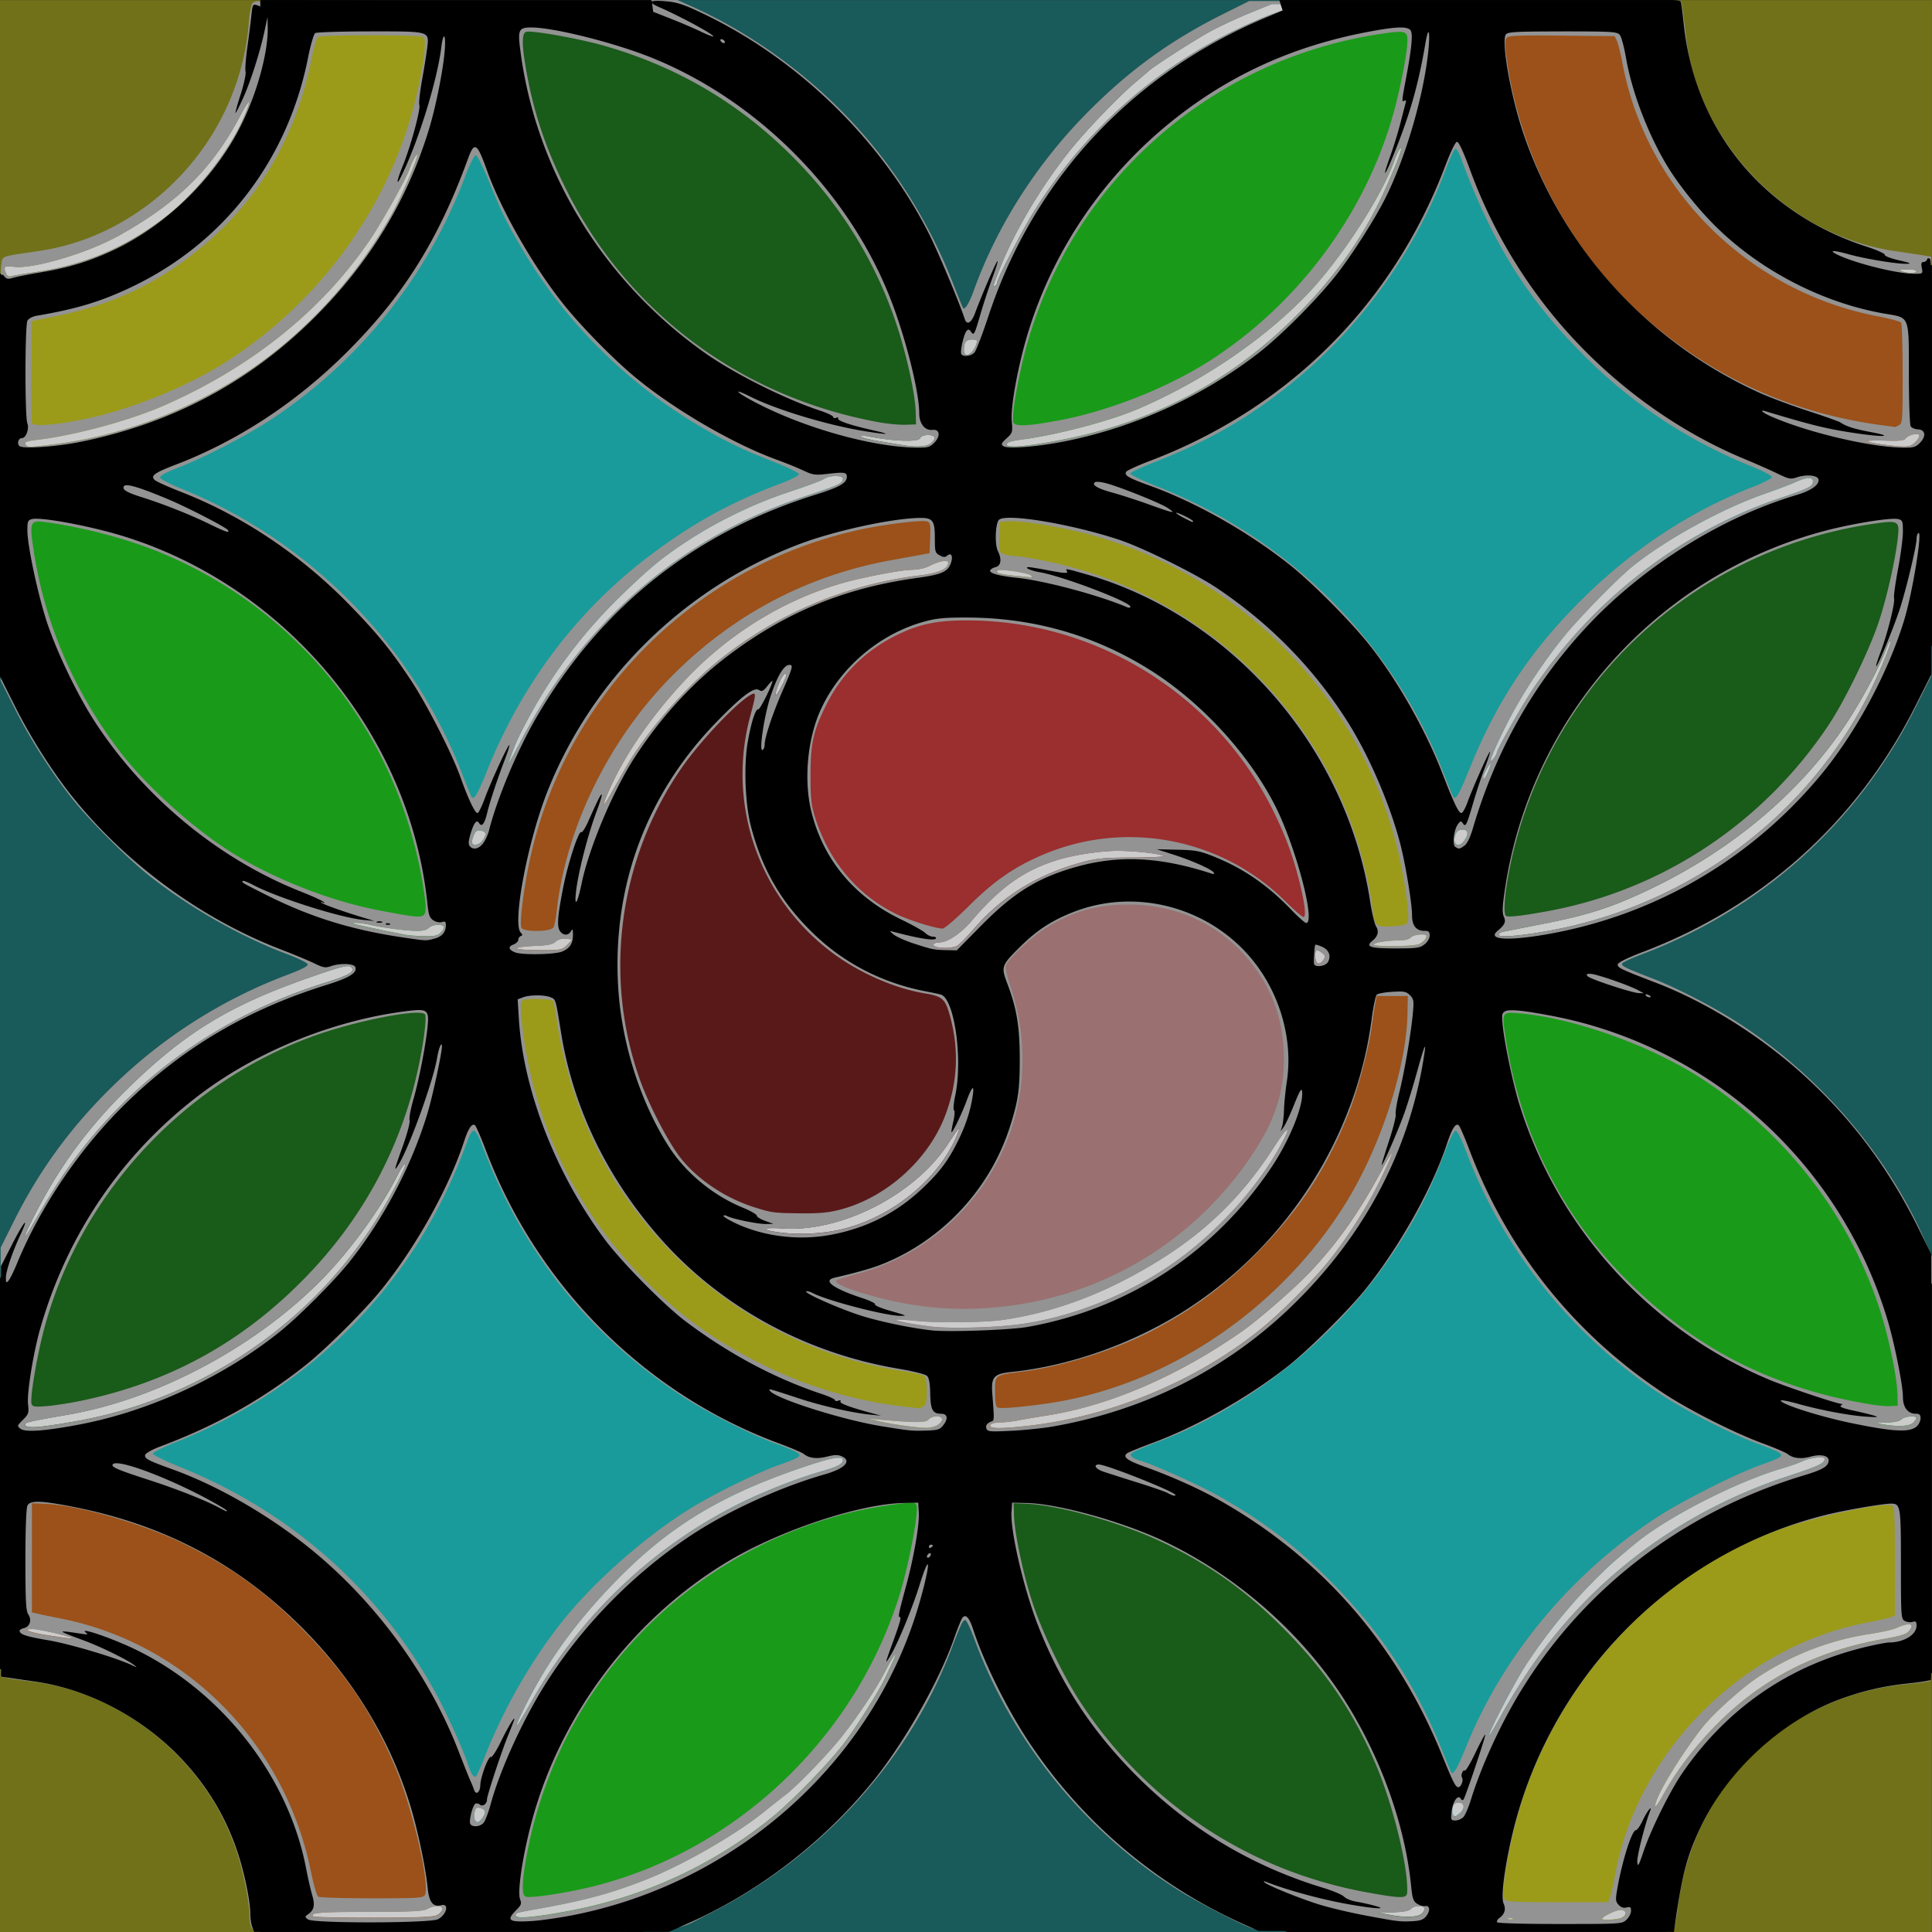<?xml version="1.0"?>
<svg xmlns="http://www.w3.org/2000/svg" height="300" width="300" version="1.0" viewBox="0 0 300 300">
  <rect x="0" y="0" width="300" height="300" fill="#333333" stroke="none"/>
  <path d="M101.02.015c2.707.964-3.403.494-1.504 2.177 2.636 2.333 13.102 7.042 16.115 9.688 14.393 12.638 27.064 30.784 34.517 47.037 4.21-10.772 11.767-25.29 21.736-35.578C184.54 10.278 201.228 5.055 198.697.015H101.02zm198.97 100.15a76.048 76.048 0 01-11.05 20.855c-.183.244-.363.49-.55.732-10.694 13.936-26.093 24.083-43.806 28.05 25.925 5.808 46.893 24.857 55.406 49.647v-99.284zM0 100.977v97.636c4.023-1 10.575-15.76 22.229-26.13 12.095-10.76 27.162-19.47 40.218-22.39-25.637-5.74-53.754-24.73-62.446-49.12zm149.85 143.51c-5.84 26.05-25.06 47.09-50.048 55.52h100.11c-24.826-8.368-43.967-29.197-49.941-55.01l-.119-.513h-.002z" fill-opacity=".51" fill="teal"/>
  <path d="M79.274 3.084c.87 16.037 7.22 30.605 17.221 41.872.183.206.364.41.55.613 11.795 12.978 31.285 24.503 49.965 25.515-1.89-35.01-32.71-66.109-67.736-68zm217.79 75.337c-18.391.995-35.275 10.023-47.041 22.654-.188.201-.373.4-.558.604-10.32 11.347-19.795 30.298-20.68 46.63 35.03-1.89 70.116-25.349 68.279-69.888zm-229.04 77c-18.393.993-34.861 9.192-46.626 21.824-.188.201-.373.4-.558.604-10.32 11.35-18.353 29.38-19.235 45.72 35.023-1.9 71.552-31.39 66.419-68.15zm87.458 76.167c1.893 35.008 28.75 65.376 63.776 67.272-.012-.214 4.543-1.77 4.53-1.984-2.2-34.706-33.492-63.398-68.304-65.278l-.002-.01z" fill-opacity=".51" fill="#008100"/>
  <path d="M220.43 3.082c-35.03 1.897-67.2 34.06-69.09 69.07 35.02-1.892 75.06-30.746 69.09-69.07zM3.07 79.25c1.898 35.01 32.568 66.84 67.591 68.73-1.892-35.01-32.562-66.838-67.591-68.73zm232.03 76.14a54.862 54.862 0 00-3.415.025h-.005c1.896 35.008 31.598 67.172 66.621 69.071-1.816-33.917-28.202-68.276-63.202-69.096zm-90.868 76.193c-18.392.995-36.618 9.194-48.386 21.825-.188.201-1.838-.478-.558.604-10.184 11.2-14.966 28.707-15.985 44.785-.014.214-.016.427-.028.641 35.023-1.896 65.696-30.796 67.591-65.807l-2.634-2.048z" fill-opacity=".51" fill="#0f0"/>
  <path fill-opacity=".51" fill="#ff0" d="M47.634 3.997C45.838 27.662 26.873 46.611 3.198 48.41l-.586 23.692C37.27 70.166 69.154 39.125 71.483 4.586l-23.849-.588zm106.12 71.037l-.83 15.627c33.157 1.935 56.931 24.262 59.166 57.323l13.586.62c-1.33-38.42-33.41-72.555-71.93-73.563l-.002-.003zm-66.159 74.188l-12.54 4.557v.002c1.055 38.43 34.779 69.392 73.148 70.76l1.524-5.472 2.049-7.921c-21.087-1.502-42.377-12.913-53.394-29.593-.005-.006-.005-.013-.01-.019a35.132 35.132 0 01-2.103-3.218l.078-.05a65.572 65.572 0 01-8.752-29.046zm209.8 81.906c-9.783.515-20.486 3.949-28.765 8.123a69.023 69.023 0 00-18.594 14.163c-.188.201-.373.4-.558.604-10.43 11.468-17.6 28.276-18.37 44.815l25.14.527c1.798-23.664 17.885-40.966 41.56-42.762l-.414-25.47z"/>
  <path fill-opacity=".51" fill="#ff6e00" d="M231.96 3.997a68.669 68.669 0 002.39 14.693 68.674 68.674 0 0015.105 26.879c11.88 13.066 30.929 25.27 49.769 26.185l-2.19-23.346c-23.69-1.793-42.65-20.74-44.45-44.405l-20.62-.005zm-86.01 71.037c-20.297.533-38.526 9.344-51.419 23.185-.199.213-.394.423-.59.639-11.374 12.507-18.444 28.986-18.898 47.122l7.335 3.808c.008-.142 8.114-2.02 8.123-2.163 2.116-33.19 24.21-55.647 57.45-57.589l-2-15.005.001-.002zm67.008 75.703c-2.674 13.766-8.306 25.267-11.661 33.124-6.108 10.532-11.731 15.507-22.446 21.333-7.834 4.26-16.66 5.178-26.325 7.69l-1.263 4.889 1.792 6.804c39.242-.662 70.906-32.285 71.615-71.497l-11.712-2.343zM2.018 231.025l-.293 25.636C25.401 258.46 42.9 275.062 44.7 298.725H71.23c-1.95-34.9-34.284-65.75-69.208-67.7z"/>
  <g fill-opacity=".51">
    <path d="M226.06 15.963v.005l.002-.005h-.002zm0 .005a75.913 75.913 0 01-13.311 28.87c-.183.244-.373.49-.558.732-10.695 13.939-26.091 24.091-43.804 28.06 17.406 3.898 32.579 13.763 43.246 27.327.188.24.372.481.558.723 6.607 8.61 12.267 25.892 14.719 36.83 6.273-27.978 35.424-56.166 63.135-63.16-26.595-6.826-55.908-28.917-62.977-55.404a75.507 75.507 0 01-1.007-3.978zm-152.18 1.01c-6.266 27.973-31.677 51.98-59.379 58.988 15.791 5.791 18.1 6.618 32.354 14.204.189.24 12.732 11.266 12.918 11.508 6.607 8.61 11.418 23.064 13.87 34 5.145-15.408 14.797-33.04 22.839-40.27 14.027-15.253 31.257-17.076 37.19-21.197-.42-2.718-6.952-1.735-9.192-2.463a75.078 75.078 0 01-.878-.293c-24.61-8.341-43.62-28.931-49.716-54.476h-.003zm-.236 151.32c-6.372 28.437-28.686 50.923-57.045 57.532 28.337 6.508 51.268 34.705 57.777 63.03 2.966-12.724 10.31-26.175 20.079-36.744 11.993-12.975 28.813-20.587 43.319-25.563-.17-.039-.334-.07-.503-.11-28.417-6.577-57.247-29.67-63.627-58.145zm152.41.012c-6.421 28.643-29.022 51.236-57.679 57.655 28.141 6.303 50.731 36.998 57.601 64.908 5.51-21.83 27.645-48.318 47.437-58.085a75.656 75.656 0 0117.779-6.408c-.17-.038 5.88-.07-.503-.11-28.414-6.568-58.251-29.487-64.634-57.959z" fill="#0ff"/>
    <path d="M149.63 94.827c-.925 0-1.853.017-2.767.059h-.02c-13.73 1.364-24.415 12.707-24.765 26.689-.006.235 0 .48 0 .716 0 14.571 11.239 26.436 25.55 27.454a35.25 35.25 0 011.139-1.59c.18-.236.364-.465.55-.696 10.748-13.396 30.051-17.358 45.37-8.517 6.254 3.61 10.99 13.544 13.982 19.582-1.171-41.409-26.405-63.697-59.04-63.697z" fill="#ff2a2a"/>
    <path d="M122.3 97.938c-17.811 10.286-29.85 29.424-30.128 51.419-.003.26-.01.511-.01.771 0 11.92 3.46 23.023 9.424 32.368a28.04 28.04 0 0036.687 8.253c13.078-7.336 18.017-23.454 11.548-36.757-18.717-1.343-30.937-17.319-30.937-36.359 0-7.377 3.987-9.865 7.807-15.596z" fill="maroon"/>
    <path d="M177.21 139.88a26.603 26.603 0 00-22.609 10.72c7.13 16.484.22 35.975-16.023 44.169a34.087 34.087 0 01-13.832 3.639c-.275.012-.552.015-.827.02a34.248 34.248 0 01-4.41-.194c8.181 5.223 17.812 8.432 28.217 8.89.246.01.484.024.73.032a56.922 56.922 0 0028.625-6.656 57.287 57.287 0 0022.531-21.688l.01-.018c6.342-12.138 2.462-27.244-9.312-34.747a26.62 26.62 0 00-13.1-4.168z" fill="#faa"/>
  </g>
  <path fill="#f0f" d="M149.85 149.8v.412l.055-.027.311-.174-.366-.211z"/>
  <path d="M0 .015v44.117C22.398 43.871 43.937 24.378 41.007.317c-.012-.101.01-.202.018-.302H0zm259.78 0c.009.1.02.2.02.302 0 22.374 17.896 42.842 40.19 43.22V.015h-40.21zM0 259.185v40.821h40.42c-.035-22.42-18.044-40.56-40.42-40.82zm299.96.63l-.001.002a3.848 3.848 0 01-.385.018c-22.383 0-40.512 17.891-40.893 40.17h41.298v-40.19h-.018z" fill-opacity=".51" fill="#adad00"/>
  <path d="M198.85.623l-1.38.002-3.366 1.373c-1.851.755-4.526 1.993-5.943 2.752-2.379 1.274-8.95 5.482-9.793 6.27-.2.187-1.114.969-2.03 1.738-2.613 2.195-7.632 7.413-10.166 10.568-4.534 5.646-8.81 12.876-11.04 18.666-1.035 2.684-1.024 2.643-.612 2.389.167-.103.303-.325.303-.493 0-.561 3.82-7.958 5.57-10.783 7.415-11.977 17.944-21.654 30.311-27.859 2.148-1.078 5.013-2.37 6.365-2.869l2.104-.777-.323-.977zM38.68 15.828c-.087-.093-.576.645-1.43 2.252-4.333 8.16-9.705 13.443-18.836 18.525-4.78 2.66-13.17 5.165-16.176 4.826-1.57-.177-1.728-.07-1.351.926.182.481.434.652.799.541.292-.09 2.006-.378 3.808-.643 7.657-1.121 13.935-3.779 20.127-8.519 4.68-3.582 9.862-10.089 12.082-15.174.75-1.718 1.064-2.641.977-2.734zm178.79 7.195c-.168.064-.555.829-.969 1.97-2.093 5.767-8.497 15.533-13.709 20.903-6.793 7-16.205 13.357-26.027 17.578-4.347 1.868-12.45 4.015-17.93 4.75-1.856.25-2.5.452-2.5.785 0 .591 3.182.324 8.555-.72l-.002-.002c14.223-2.764 26.245-9.117 36.316-19.193 5.631-5.635 9.69-11.172 12.871-17.561 1.364-2.74 3.482-7.805 3.482-8.327 0-.146-.032-.204-.088-.183zm-152.71.993c-.167-.004-.817 1.222-1.182 2.287-.483 1.415-4.245 8.146-6.02 10.773C50.125 48.09 39.248 56.88 25.587 62.91c-5.384 2.377-14.061 4.725-19.951 5.4-1.644.19-2.01.395-1.541.864.27.27.727.255 3.744-.11 10.265-1.24 20.207-4.783 29.076-10.362 9.78-6.154 18.458-15.445 24.102-25.81 1.327-2.436 3.804-8.195 3.783-8.796-.002-.055-.015-.08-.039-.08zm231.37 17.812c-1.083.016-1.288.086-.832.282.847.364 2.272.364 2.272 0 0-.167-.648-.293-1.44-.282zM150.94 52.713c-.947 0-1.266.426-1.266 1.692 0 .86.617.957 1.282.2.256-.29.56-.835.673-1.21.183-.6.101-.682-.689-.682zm146.71 14.682c-.538-.035-1.447.277-1.754.692-.242.327-.968.404-3.107.328-1.535-.054-2.792-.01-2.791.1 0 .213 3.654.753 5.545.82.858.03 1.344-.152 1.912-.719.418-.418.675-.895.572-1.06-.06-.098-.198-.149-.377-.16zm-153.55.15c-.528.005-1.086.162-1.203.468-.262.68-4.235.524-8.53-.336-.628-.126-.814-.085-.605.134.255.267 2.037.624 6.819 1.366 1.766.273 3.241.17 3.873-.272.37-.26.673-.67.673-.91 0-.305-.498-.453-1.027-.45zm-14.375 6.374c-.628.006-1.36.157-1.773.447-.351.246-2.785 1.15-5.409 2.014-5.336 1.755-11.087 4.528-15.77 7.6-3.903 2.558-5.852 4.16-10.247 8.42-5.874 5.693-10.583 11.91-14.455 19.085-1.638 3.037-2.224 4.356-3.162 7.12-.113.333.81-1.337 2.051-3.71 1.241-2.372 3.291-5.846 4.555-7.722 9.79-14.536 23.124-24.706 39.455-30.094 5.308-1.75 5.91-2.03 5.91-2.742 0-.286-.526-.425-1.154-.418zm151.07.326c-.468.018-1.15.224-2.008.617-.75.344-2.932 1.173-4.85 1.84-6.497 2.261-15.09 6.976-20.33 11.154-2.387 1.904-8.601 8.266-10.946 11.209-3.587 4.499-6.732 9.394-9.037 14.057-2.01 4.067-2.697 5.973-1.653 4.594.245-.324.446-.694.446-.823h-.002c0-.47 3.78-7.148 5.546-9.798 9.343-14.022 23.096-24.626 38.705-29.842 4.16-1.39 4.85-1.745 4.85-2.496 0-.36-.253-.53-.72-.512zM146.725 87.1c-.542.01-1.45.291-2.441.797-.638.325-1.759.568-2.637.572-1.628.008-7.51 1.128-10.77 2.05-9.005 2.551-17.548 7.773-24.262 14.835-4.959 5.215-9.16 11.167-11.625 16.467-1.529 3.286-1.615 4.092-.158 1.48.696-1.249 1.795-3.183 2.443-4.298 3.141-5.41 9.254-12.404 14.506-16.594 8.987-7.171 19.646-11.657 31-13.053 2.996-.369 4.461-1.016 4.461-1.97 0-.2-.192-.292-.518-.286zm8.484 1.402c-.15.008-.25.029-.287.065-.452.451.399.632 5.04 1.066.315.03.347-.053.11-.289-.34-.34-3.808-.9-4.863-.842zm138.35 10.988c-.075-.076-.382.514-.681 1.309-.825 2.194-2.754 5.952-4.787 9.322-7.635 12.658-20.293 23.181-35.672 29.654-3.87 1.628-7.168 2.57-13.033 3.723-2.917.573-5.612 1.107-5.987 1.183-.375.077-.681.293-.681.48 0 .485 4.068.104 8.773-.82v.003c21.146-4.152 39.273-17.795 48.764-36.703 1.631-3.25 3.528-7.927 3.305-8.15zM121.99 104.6c-.182-.061-.61.503-.97 1.363-.87 2.079-.786 2.674.136.98.5-.916.914-1.844.922-2.062.006-.17-.027-.261-.088-.281zm109.46 13.955c-.01-.004-.023 0-.04.013-.085.063-.259.324-.518.797-.604 1.102-.724 1.516-.44 1.516.092 0 .364-.473.606-1.051.337-.806.461-1.248.392-1.275zm-4.37 10.277c-.557 0-.865.22-1.075.771-.573 1.506.477 2.192 1.381.902.72-1.028.603-1.673-.307-1.673zm-152.76.129c-.318.02-.51.204-.698.615-.182.398-.33.922-.33 1.164 0 .679 1.12.52 1.648-.235.66-.941.59-1.353-.257-1.515a1.436 1.436 0 00-.364-.03zm98.835 3.16c-2.54.055-6.326.634-8.638 1.318-5.37 1.589-9.158 4.245-13.711 9.617-1.57 1.851-3.692 3.272-4.89 3.272-.418 0-.837.125-.933.28-.379.612 2.66.812 3.657.24.352-.203 1.51-1.383 2.576-2.622 4.387-5.105 10.018-8.546 17.016-10.396 2.08-.55 3.347-.661 7.56-.67 2.784-.006 4.96-.113 4.834-.238-.375-.375-4.878-.858-7.47-.8zM54.964 143.3c-.133.016-.188.05-.13.105.115.112 6.68 1.503 8.462 1.793.417.068 1.609.142 2.65.164 1.537.034 2.012-.073 2.512-.574.34-.34.537-.75.438-.91-.289-.467-1.715-.337-2.32.21-.388.351-1.027.486-2.112.448-1.8-.064-5.154-.514-7.007-.941-.977-.226-2.093-.344-2.493-.295zm165.47 1.812c-.558.053-1.165.215-1.355.444-.227.273-.89.455-1.662.455-1.897 0-4.096.347-4.096.646 0 .395 6.298.319 7.066-.086.675-.355 1.103-.834 1.112-1.242.004-.211-.506-.27-1.065-.217zm-133.02.65c-.456.035-.845.19-1.144.461-.47.425-1.229.577-3.307.658-1.483.059-2.695.23-2.695.38s1.573.27 3.498.27c3.417 0 3.52-.018 4.32-.831l.819-.834-1.012-.096a2.867 2.867 0 00-.479-.008zm117.18 1.809c-.274-.044-.361.216-.361.82 0 1.368.67 1.64 1.342.545.255-.416.198-.624-.264-.967-.32-.237-.552-.372-.717-.398zm-150.54 2.445c-.75-.014-2.382.495-6.365 1.895-11.895 4.18-18.749 8.333-27.184 16.465-6.41 6.178-11.024 12.337-14.94 19.939-1.835 3.559-2.256 4.968-.624 2.084.566-1 1.807-3.095 2.756-4.657 9.643-15.873 24.676-27.497 42.916-33.188 3.6-1.122 4.597-1.718 3.951-2.363-.108-.108-.26-.17-.51-.176zm94.854 25.207c-.15.083-.68.841-1.742 2.453-5.191 7.885-16.533 13.671-25.629 13.074-3.45-.226-3.473.277-.03.672 2.49.285 5.61.162 8.167-.322 8.335-1.579 16.363-8.016 19.127-15.336.15-.398.197-.591.107-.541zm50.95.229c-.205.049-.927.966-2.06 2.724-5.894 9.158-13.017 15.421-23.724 20.861-6.03 3.064-12.427 5.106-18.64 5.95-2.671.362-9.858.44-12.854.138-1.82-.183-3.365-.278-3.434-.209-.184.184 2.788.76 5.545 1.076 3.135.36 10.388.133 14.229-.443h.002c7.572-1.136 15.569-4.274 22.275-8.74 7.018-4.674 13.743-11.883 17.604-18.873.947-1.714 1.26-2.534 1.057-2.485zm16.28 3.61c-.063-.061-.577.772-1.566 2.62-3.489 6.514-6.77 11.183-11.082 15.764-2.387 2.536-7.999 7.433-10.623 9.272-9.863 6.908-20.5 11.51-30.156 13.049-1.75.278-3.84.637-4.645.794-.804.158-1.92.288-2.476.288-1.245 0-2.023.275-1.799.636.221.358 1.923.342 5.522-.049 13.072-1.419 26.332-6.9 36.482-15.084 2.898-2.336 7.903-7.318 10.318-10.273 2.884-3.528 6.133-8.589 8.087-12.598 1.356-2.78 2.02-4.338 1.938-4.418zm-153.27 1.687c-.162.032-.652.783-1.181 1.83-2.36 4.663-6.546 10.558-10.6 14.924-10.158 10.939-26.02 19.635-40.371 22.135-5.76 1.003-6.82 1.236-6.82 1.51 0 .714 1.842.606 7.914-.465 18.85-3.327 35.809-14.558 46.182-30.584 2.17-3.355 5.082-8.864 4.925-9.319-.009-.026-.025-.036-.048-.031zm82.635 39.176c-.47-.006-1.028.162-1.316.51-.417.5-2.112.496-7.846-.03l-1.666-.154 1.97.46c1.944.455 5.348.935 7.122 1.003.5.019 1.249-.138 1.664-.348.415-.21.8-.617.856-.904.067-.35-.314-.531-.784-.537zm151.1.025c-.519.044-1.098.204-1.338.443-.294.294-1.114.47-2.326.498-1.737.04-1.785.059-.66.26 2.292.41 4.163.331 4.75-.2.305-.275.553-.616.553-.757 0-.219-.46-.289-.979-.244zm-14.016 6.348c-.745.007-1.89.228-2.673.584-.7.317-2.09.81-3.09 1.097-6.966 2.001-17.784 7.509-22.732 11.572-3.461 2.843-4.573 3.854-7.233 6.57-3.544 3.62-7.463 8.556-10.125 12.75-1.794 2.829-5.526 10.015-5.521 10.632 0 .151.832-1.226 1.846-3.06s2.842-4.83 4.064-6.663v-.002c9.636-14.45 23.727-25.07 40.598-30.596 4.677-1.532 5.601-1.97 5.615-2.652.003-.166-.3-.237-.748-.233zm-152.21.056a2.665 2.665 0 00-.41.01c-1.056.095-3.078.685-6.353 1.828-12.115 4.23-19.836 8.989-27.852 17.168-6.175 6.302-10.638 12.426-14.092 19.336-1.285 2.57-1.646 3.46-1.24 3.055.086-.086 1.104-1.812 2.263-3.834 7.766-13.55 19.35-24.356 33.191-30.967 3.613-1.725 8.307-3.522 11.854-4.537 2.352-.673 3.149-1.102 3.149-1.697 0-.216-.162-.338-.51-.362zm165.84 25.875c-.416.044-1.034.24-1.816.596-.5.228-2.342.632-4.092.9-6.096.933-11.802 3.12-17.125 6.563-2.526 1.633-7.217 5.853-8.863 7.972-3.194 4.114-6.641 9.696-7.203 11.664-.296 1.036.189.51 1.164-1.27 3.009-5.487 8.084-11.34 13.229-15.251 6.027-4.583 12.86-7.48 21.043-8.92 2.616-.46 3.48-.734 3.89-1.238.602-.738.468-1.089-.226-1.016zm-291.15.71c-1.844 0-.482.554 2.46.998 3.435.52 3.775.555 3.61.39-.277-.276-5.138-1.388-6.07-1.388zm133.96 3.955a.869.869 0 00-.127.135c-.27.333-.9 1.41-1.402 2.393-1.355 2.656-3.974 6.616-6.633 10.029-2.203 2.828-7.312 8.109-9.113 9.42-.437.317-1.775 1.373-2.975 2.347-4.543 3.69-12.957 8.506-18.81 10.768-5.613 2.169-9.406 3.166-17.429 4.586-2.43.43-2.66.523-2.39.959.263.425 3.48.1 8.453-.854 11.603-2.224 22.13-7.094 31.217-14.443 3.138-2.537 8.917-8.48 11.27-11.588 1.832-2.418 5.23-7.791 6.214-9.83 1.465-3.033 1.926-4.072 1.724-3.922zm87.477 23.008c-.544 0-.805.204-.94.74-.178.715.013 1.381.397 1.381.102 0 .436-.226.74-.502.826-.746.72-1.619-.197-1.619zm-152.3.783c-.256.015-.39.196-.494.608-.21.833.022 1.64.47 1.64.169 0 .528-.334.796-.744.55-.838.423-1.23-.47-1.465a.996.996 0 00-.302-.039zm-6.234 15.277c-.47-.013-1.094.135-1.648.452-.606.346-2.446.434-9.15.443-7.617.009-9.11.138-8.52.727.106.106 4.295.191 9.31.189 6.725-.004 9.316-.105 9.873-.387.415-.21.8-.617.856-.904.063-.331-.252-.506-.721-.52zm152.35.002c-.469.006-.998.153-1.234.438-.25.3-1.112.47-2.69.53l-2.32.087 1.969.356c2.247.404 4.065.322 4.71-.213.244-.202.442-.556.442-.785 0-.283-.408-.418-.877-.413zm31.299.602c-.7 0-2.84 1.045-2.84 1.387 0 .265 2.492.114 3.05-.186.869-.464.74-1.201-.21-1.201zm-17.084 1.25c-.137 0-.275.02-.379.062-.208.084-.038.155.379.155s.587-.07.379-.155a1.056 1.056 0 00-.38-.062z" fill="#ccc"/>
  <path d="M39.06 299.34c-.173-.322-.314-1.106-.315-1.742-.004-2.196-.938-6.924-1.998-10.093-2.015-6.025-5.294-11.198-9.951-15.702-6.082-5.881-13.967-9.745-21.794-10.68-1.527-.182-3.254-.427-3.837-.543l-1.06-.212v-66.626l2.064-4.14c3.957-7.937 8.954-14.749 15.453-21.065a78.334 78.334 0 0127.123-17.213c2.099-.786 3.09-1.305 3.03-1.588-.048-.231-1.519-.956-3.27-1.61-7.151-2.672-15.367-7.364-21.518-12.291-3.304-2.647-8.98-8.32-11.627-11.622-3.242-4.045-6.63-9.336-9.04-14.12l-2.216-4.396-.08-31.507C-.02 56.86.05 42.044.18 41.26c.268-1.612-.424-1.345 5.996-2.31 5.234-.787 10.17-2.697 14.76-5.712 10.224-6.71 16.778-17.747 17.706-29.813.11-1.433.369-2.734.588-2.952.555-.555 1.886-.23 1.999.489.09.58.578.59 29.776.567 16.326-.013 29.744-.085 29.824-.16.65-.65-3.667-.759-30.147-.759C51.667.61 42.107.51 42.23.307 42.354.11 53.208.004 73.808.004h31.388l2.463 1.108c7.634 3.433 15.273 8.647 21.67 14.794 8.186 7.864 14.466 17.338 18.71 28.225.769 1.974 1.455 3.649 1.524 3.723.277.296.967-.847 1.635-2.709 3.666-10.209 9.943-19.981 18.008-28.035 6.388-6.38 12.686-10.916 20.733-14.933l4.05-2.021h67.061l.207 1.212c.113.666.348 2.512.523 4.1 1.82 16.603 15.734 31.028 32.309 33.497 1.667.248 3.644.547 4.394.665l1.364.214v65.192l-2.36 4.73c-8.92 17.88-23.861 31.383-42.483 38.393-1.661.625-3.07 1.286-3.13 1.468-.124.37.612.729 4.785 2.33 3.766 1.446 9.62 4.49 13.454 6.995 12.408 8.11 22.786 20.163 28.55 33.157l1.337 3.014v32.848c0 22.302-.101 32.908-.314 33.04-.172.106-1.707.323-3.41.481-18.904 1.76-33.483 15.89-35.72 34.624-.202 1.683-.496 3.23-.654 3.439-.454.599-63.608.548-65.309-.053-1.957-.69-8.292-3.948-11.335-5.83-14.494-8.961-26.04-23.098-31.943-39.112-.63-1.712-1.283-3.067-1.449-3.012-.428.143-.614.536-2.171 4.609-6.66 17.41-20.408 32.386-37.716 41.084-5.91 2.97-1.991 2.694-38.376 2.694-31.553 0-32.237-.012-32.543-.586zm195.85-1.432a1.17 1.17 0 00-.758 0c-.208.084-.038.152.38.152.416 0 .586-.068.378-.152zm16.917-.113c.868-.465.738-1.202-.211-1.202-.7 0-2.84 1.046-2.84 1.388 0 .265 2.492.113 3.051-.186zm-183.99-.38c.415-.21.8-.617.856-.905.127-.662-1.26-.702-2.369-.068-.605.346-2.445.435-9.15.444-7.616.009-9.11.137-8.521.725.106.107 4.297.192 9.311.19 6.725-.004 9.316-.105 9.873-.387zm20.764-.71c11.603-2.224 22.13-7.095 31.217-14.443 3.138-2.538 8.918-8.479 11.272-11.586 1.832-2.418 5.228-7.793 6.213-9.832 1.674-3.466 2.037-4.327 1.598-3.786-.27.333-.902 1.41-1.404 2.392-1.355 2.656-3.974 6.617-6.633 10.03-2.203 2.829-7.311 8.109-9.112 9.42-.437.317-1.776 1.374-2.975 2.348-4.544 3.69-12.956 8.505-18.81 10.766-5.613 2.169-9.405 3.167-17.427 4.587-2.431.43-2.66.522-2.39.958.263.425 3.479.1 8.451-.853zm132.15.485c.244-.202.443-.556.443-.785 0-.565-1.638-.546-2.112.025-.25.3-1.111.47-2.689.53l-2.322.088 1.97.355c2.248.404 4.065.322 4.71-.213zm29.231-2.49c.157-.375.506-1.909.775-3.408 3.472-19.364 19.869-35.757 39.388-39.38 1.5-.279 3.034-.63 3.41-.78l.681-.272v-8.457c0-7.015-.073-8.485-.429-8.621-1.41-.541-12.54 1.875-17.907 3.887-19.493 7.31-35.076 24.686-40.456 45.115-1.483 5.63-2.345 11.516-1.786 12.19.268.323 1.98.408 8.189.408h7.85l.285-.682zm-184.01-.43c.843-1.506-1.856-13.27-4.503-19.623-3.591-8.623-7.999-15.162-14.83-22.004-5.68-5.687-11.134-9.567-18.35-13.053-6.343-3.064-16.278-5.89-21.41-6.09l-1.928-.074v16.942l.91.215c.5.118 2.068.443 3.484.722 19.53 3.838 34.887 19.35 38.943 39.332.406 1.997.913 3.742 1.128 3.879.215.136 3.964.25 8.332.252 7.098.005 7.97-.049 8.223-.5zm23.388-.735c23.401-4.705 43.234-22.827 50.366-46.02 1.026-3.337 2.263-9.13 2.553-11.962.172-1.68.127-1.99-.313-2.16-.626-.24-6.402.61-9.722 1.43-17.873 4.417-32.747 15.407-42.184 31.171-4.084 6.822-7.042 14.862-8.415 22.873-.643 3.751-.624 5.53.061 5.667.776.155 4.018-.268 7.653-.999zm129.14.374c.22-3.728-2.097-13.325-4.738-19.626-3.499-8.348-7.965-14.932-14.673-21.632-5.735-5.728-11.15-9.582-18.352-13.06-6.342-3.065-16.277-5.89-21.409-6.09l-1.928-.075.053 1.895c.075 2.72 1.443 9.181 2.855 13.488 1.508 4.604 4.797 11.445 7.44 15.477 10.3 15.713 26.096 26.204 44.51 29.56 5.259.958 6.188.967 6.242.062zM74.98 282.22c.55-.838.424-1.23-.47-1.463-.462-.12-.657.02-.795.568-.21.834.023 1.64.472 1.64.168 0 .525-.336.793-.745zm151.72-.666c.826-.747.719-1.62-.198-1.62-.544 0-.803.205-.937.74-.18.715.011 1.381.395 1.381.102 0 .435-.225.74-.501zm31.568-2.89c3.009-5.489 8.084-11.338 13.228-15.251 6.027-4.584 12.862-7.48 21.044-8.92 2.616-.46 3.48-.736 3.891-1.24.963-1.18.04-1.37-2.044-.42-.5.229-2.341.634-4.092.902-6.096.933-11.8 3.119-17.124 6.561-2.526 1.633-7.217 5.855-8.864 7.974-3.194 4.114-6.64 9.696-7.202 11.664-.296 1.036.188.508 1.163-1.27zm-182.85-6.22c2.93-7.435 7.433-15.192 12.267-21.134 5.013-6.163 13.01-13.121 19.854-17.278 3.674-2.232 10.016-5.331 13.348-6.524 3.364-1.205 3.636-1.382 2.94-1.915-.293-.224-1.758-.846-3.255-1.381-4.066-1.454-11.216-5.105-15.154-7.739-14.315-9.572-24.476-22.422-30.548-38.63-.506-1.35-1.025-2.273-1.278-2.273-.235 0-.624.545-.865 1.212-2.417 6.693-5.315 12.51-8.894 17.858-8.811 13.16-21.46 23.322-36.432 29.266-2.015.8-3.663 1.617-3.663 1.817 0 .2 1.91 1.134 4.243 2.078 16.781 6.78 30.206 18.466 39.078 34.015 1.912 3.35 4.775 9.574 5.62 12.217.44 1.38.875 2.028 1.218 1.817.129-.08.813-1.612 1.52-3.405zm152.28-1.291c5.723-14.137 16.248-26.784 29.56-35.523 3.753-2.464 12.187-6.732 15.984-8.09 3.46-1.237 3.73-1.411 3.032-1.947-.293-.224-1.758-.846-3.255-1.38-3.821-1.367-11.085-5.042-14.852-7.514-13.873-9.106-24.674-22.482-30.398-37.644-.794-2.104-1.48-3.484-1.73-3.484-.248 0-.923 1.335-1.684 3.332-2.327 6.103-4.556 10.441-8.095 15.754-8.556 12.846-21.908 23.628-35.985 29.06-4.685 1.808-4.957 1.952-4.563 2.426.19.229.714.506 1.166.617 1.845.45 9.599 3.946 12.679 5.716 6.524 3.748 10.888 7.022 15.982 11.99 8.408 8.2 14.204 16.815 18.408 27.363.68 1.706 1.309 3.219 1.398 3.363.315.51.96-.596 2.353-4.038zm9.409-11.361c9.636-14.45 23.726-25.069 40.597-30.596 4.677-1.532 5.601-1.97 5.615-2.653.01-.441-2.167-.219-3.422.35-.699.318-2.09.813-3.09 1.1-6.965 2-17.783 7.508-22.73 11.57-3.462 2.844-4.575 3.855-7.235 6.571-3.545 3.62-7.463 8.555-10.125 12.75-1.794 2.828-5.526 10.014-5.522 10.631 0 .152.832-1.224 1.846-3.057s2.844-4.832 4.066-6.665zm-154.43 4.139c7.766-13.55 19.349-24.357 33.191-30.967 3.613-1.725 8.306-3.521 11.853-4.537 2.352-.673 3.15-1.103 3.15-1.698 0-.765-2.033-.352-7.274 1.478-12.115 4.229-19.836 8.988-27.851 17.168-6.175 6.301-10.638 12.425-14.092 19.335-1.285 2.57-1.647 3.46-1.241 3.055.086-.086 1.105-1.811 2.264-3.834zm-71.55-9.566c-.277-.277-5.14-1.39-6.072-1.39-1.844 0-.481.553 2.46.997 3.436.52 3.776.557 3.612.393zm.666-33.67c18.85-3.327 35.808-14.557 46.18-30.583 2.171-3.355 5.084-8.863 4.927-9.318-.071-.207-.625.602-1.23 1.798-2.359 4.664-6.546 10.558-10.6 14.923-10.158 10.94-26.019 19.635-40.372 22.135-5.76 1.003-6.819 1.238-6.819 1.511 0 .715 1.84.606 7.914-.466zm133.62.684c.415-.21.8-.617.855-.904.135-.7-1.523-.722-2.1-.027-.416.502-2.111.495-7.845-.03l-1.667-.153 1.97.46c1.943.455 5.349.933 7.122 1.001.5.02 1.25-.137 1.665-.347zm13.88.071c13.074-1.419 26.333-6.9 36.484-15.084 2.899-2.337 7.902-7.319 10.318-10.274 2.884-3.528 6.133-8.59 8.088-12.598 2.409-4.942 2.631-6.022.37-1.799-3.49 6.514-6.771 11.182-11.083 15.763-2.387 2.536-7.998 7.435-10.623 9.273-9.863 6.909-20.498 11.511-30.155 13.05-1.75.278-3.84.635-4.645.793-.804.157-1.918.286-2.475.286-1.245 0-2.025.277-1.801.638.22.358 1.923.343 5.524-.048zm137.71-.485c.306-.275.555-.616.555-.757 0-.438-1.837-.28-2.316.198-.295.295-1.116.47-2.328.498-1.737.04-1.785.058-.66.26 2.292.41 4.163.332 4.75-.199zm-153.69-2.538c.493-.264.587-.648.587-2.387 0-1.293-.143-2.188-.379-2.38-.208-.169-1.823-.531-3.588-.805-17.709-2.751-33.302-12.815-43.573-28.12-4.896-7.296-8.51-16.837-9.867-26.046-.238-1.62-.52-3.085-.626-3.257-.107-.172-1.213-.313-2.458-.313-1.808 0-2.303.1-2.453.49-.104.27-.035 1.896.152 3.614 1.589 14.542 8.13 28.316 18.53 39.023 5.613 5.778 10.876 9.642 18.197 13.356 7.415 3.762 15.462 6.123 23.64 6.934.584.058 1.104.127 1.157.154.052.027.36-.093.682-.265zm19.18-.48c18.42-2.6 36.133-14.457 46.458-31.101 5.383-8.678 9.423-21.013 9.597-29.302l.06-2.879h-4.826l-.212 1.06c-.117.584-.368 2.22-.558 3.636-.48 3.581-2.19 9.98-3.641 13.618-3.34 8.377-7.392 14.603-13.785 21.177-5.047 5.189-10.032 8.952-16.226 12.25-5.795 3.083-14.197 5.766-20.61 6.578-4.346.55-4.243.474-4.243 3.15 0 1.511.124 2.308.379 2.42.489.215 3.465-.022 7.607-.607zm-150.07-.4c13.778-2.837 25.13-9.054 34.966-19.15 7.867-8.073 13.368-17.483 16.454-28.146 1.307-4.516 2.411-10.831 2.21-12.633-.136-1.216-10.837.835-17.79 3.41-20.383 7.546-36.353 25.23-41.598 46.062-1.094 4.343-2.035 10.193-1.758 10.916.171.446.499.49 2.389.33 1.204-.102 3.511-.457 5.127-.79zm282.21-1.124c-.062-2.33-1.075-7.471-2.275-11.56-4.472-15.23-14.588-28.632-28.285-37.475-7.896-5.098-19.784-9.336-28.177-10.044-2.695-.228-2.709-.206-2.133 3.597 2.3 15.186 8.875 28.132 19.593 38.577 8.268 8.056 17.177 13.317 27.942 16.5 4.13 1.22 10.233 2.401 12.022 2.326l1.364-.058-.05-1.863zm-135.73-10.86c7.573-1.137 15.57-4.275 22.277-8.741 7.018-4.674 13.743-11.884 17.603-18.874 1.893-3.428 1.261-3.276-1.003.24-5.894 9.158-13.016 15.42-23.723 20.862-6.03 3.064-12.428 5.107-18.639 5.95-2.672.363-9.859.44-12.856.138-1.82-.184-3.365-.278-3.434-.21-.184.185 2.79.763 5.546 1.078 3.135.359 10.39.133 14.23-.444zm-3.916-2.596c15.55-1.514 29.334-9.485 38.475-22.248 4.19-5.85 5.907-10.563 5.898-16.181-.008-5.379-1.355-9.802-4.228-13.89-4.587-6.529-11.713-10.183-19.862-10.186-5.214-.004-9.345 1.242-13.504 4.065-2.076 1.409-5.303 4.538-5.58 5.41-.097.306.23 1.769.725 3.25 4.241 12.652 1.134 26.194-8.16 35.567-4.412 4.45-10.053 7.657-16.175 9.196-1.522.383-2.768.82-2.768.972 0 .424 1.851 1.225 4.78 2.069 7.114 2.049 13.39 2.656 20.4 1.974zm-147.3-17.21c9.643-15.873 24.675-27.497 42.916-33.187 3.6-1.123 4.596-1.72 3.951-2.364-.431-.431-1.564-.148-6.875 1.719-11.895 4.18-18.75 8.332-27.184 16.464-6.409 6.179-11.024 12.337-14.942 19.94-1.833 3.559-2.254 4.968-.621 2.084.566-1 1.805-3.096 2.754-4.658zm121.98 5.356c8.335-1.578 16.364-8.015 19.128-15.336.4-1.061.063-.667-1.635 1.913-5.191 7.885-16.535 13.67-25.63 13.074-3.452-.227-3.473.276-.03.67 2.49.286 5.609.163 8.166-.321zm.716-3.263c7.11-1.818 13.665-7.631 16.324-14.48 2.05-5.274 2.276-10.57.686-16.034-.65-2.235-1.16-2.65-3.792-3.085-4.723-.78-10.277-3.228-14.443-6.366-11.34-8.541-16.331-22.977-12.672-36.645.937-3.503.951-3.81.154-3.384-2.218 1.187-7.993 7.294-10.89 11.516-9.599 13.99-12.048 31.963-6.525 47.89 1.466 4.228 4.665 10.382 6.642 12.777 2.752 3.336 6.926 6.074 11.373 7.46 2.64.824 2.921.86 7.15.907 2.758.031 4.24-.106 5.992-.554zm75.183-38.9c.255-.416.199-.624-.263-.967-.853-.632-1.079-.544-1.079.422 0 1.368.671 1.64 1.342.545zm-117.48-2.237l.82-.833-1.013-.097c-.664-.063-1.224.094-1.623.455-.47.425-1.228.575-3.305.657-1.483.058-2.697.229-2.697.379s1.575.273 3.5.273c3.416 0 3.518-.02 4.318-.834zm60.56.141c.351-.202 1.51-1.382 2.575-2.62 4.388-5.106 10.02-8.546 17.016-10.397 2.08-.55 3.347-.662 7.56-.67 2.785-.007 4.96-.113 4.835-.238-.375-.374-4.879-.857-7.471-.8-2.541.056-6.326.632-8.638 1.317-5.37 1.588-9.159 4.246-13.712 9.618-1.569 1.851-3.69 3.271-4.888 3.271-.419 0-.84.126-.934.28-.38.613 2.66.812 3.656.24zm71.741-.262c.675-.355 1.104-.834 1.112-1.242.008-.423-2.04-.23-2.42.227-.226.274-.89.455-1.661.455-1.897 0-4.097.347-4.097.647 0 .395 6.297.318 7.066-.087zm-151.94-1.79c.34-.339.536-.748.437-.909-.288-.466-1.714-.337-2.32.211-.386.35-1.026.486-2.11.447-1.802-.063-5.156-.514-7.01-.942-1.302-.3-2.851-.411-2.621-.188.115.112 6.68 1.502 8.461 1.792.417.068 1.61.142 2.652.165 1.537.034 2.01-.075 2.512-.576zm173.03-.457c21.146-4.151 39.273-17.794 48.764-36.702 1.632-3.25 3.528-7.927 3.304-8.15-.076-.076-.382.513-.68 1.308-.825 2.194-2.754 5.952-4.787 9.323-7.635 12.658-20.294 23.18-35.673 29.654-3.87 1.628-7.167 2.57-13.032 3.723-2.918.574-5.611 1.106-5.986 1.183-.376.077-.682.293-.682.48 0 .484 4.068.104 8.773-.82zm-155.52-.365c.151-.291.37-1.416.489-2.5 1.417-13.014 8.21-26.82 18.039-36.653 9.5-9.507 21.015-15.542 34.107-17.877 2-.357 4.114-.741 4.698-.854l1.06-.206.089-2.352c.075-2.002.01-2.383-.436-2.554-.783-.3-6.75.43-10.715 1.312-26.383 5.868-46.712 27.025-51.483 53.582-.728 4.053-1.09 7.534-.847 8.166.28.726 4.618.673 4.998-.062zm64.526-3.332c3.869-3.84 6.924-5.967 11.262-7.842 12.884-5.568 27.898-2.733 37.848 7.146 1.35 1.34 2.618 2.438 2.817 2.438.456 0 .193-2.212-.665-5.59-.963-3.797-2.028-6.718-3.757-10.316-8.831-18.362-27.524-30.146-47.828-30.146-4.706 0-7.386.558-10.871 2.26-4.907 2.398-8.636 6.094-11.018 10.919-1.999 4.047-2.408 5.902-2.408 10.907 0 3.6.108 4.585.71 6.513 2.113 6.76 6.634 12.122 12.668 15.026 2 .962 5.928 2.187 7.14 2.226.284.01 2.13-1.585 4.103-3.543zm68.07 2.605c.222-.354.157-1.636-.224-4.393-2.04-14.787-8.63-27.972-19.28-38.583-8.493-8.459-19.018-14.479-30.462-17.424-4.53-1.165-10.074-2.047-12.004-1.908l-1.32.094-.089 2.351c-.086 2.289-.068 2.358.702 2.65.434.166 1.207.301 1.717.301s2.65.348 4.754.773c12.229 2.47 23.62 8.572 32.47 17.394 10.069 10.038 16.492 22.919 18.36 36.819.338 2.515.452 2.614 2.915 2.512 1.599-.066 2.228-.216 2.462-.588zm-152.59-1.39c.166-.318.17-1.32.008-2.5-3.3-24.2-18.825-44.426-41.146-53.598-5.212-2.142-12.017-3.93-17.948-4.713-2.18-.289-2.309.043-1.672 4.3 1.698 11.354 6.286 22.052 13.484 31.438 4.08 5.32 11.402 11.923 17.313 15.61 6.502 4.057 15.196 7.478 22.676 8.923 6.15 1.188 6.91 1.244 7.283.536zm174.62-.43c17.655-3.297 33.27-13.69 43.38-28.881 2.568-3.857 6.39-11.753 7.842-16.203 1.245-3.816 2.525-9.52 2.892-12.893.285-2.618.117-2.706-4-2.096-28.68 4.253-51.25 26.062-56.493 54.593-.606 3.3-.761 5.869-.377 6.253.27.27 2.625 0 6.755-.771zm-165.65-10.93c.66-.941.589-1.353-.26-1.516-.551-.105-.81.038-1.06.585-.182.399-.33.923-.33 1.165 0 .679 1.121.52 1.65-.233zm152.45 0c.72-1.028.601-1.674-.308-1.674-.557 0-.864.22-1.074.772-.572 1.506.478 2.193 1.381.903zm-130.11-11.5c3.14-5.409 9.253-12.401 14.505-16.591 8.987-7.17 19.645-11.66 30.998-13.054 2.996-.368 4.463-1.015 4.463-1.968 0-.535-1.374-.299-2.96.51-.638.325-1.757.568-2.636.572-1.627.007-7.511 1.128-10.77 2.05-9.005 2.55-17.547 7.774-24.26 14.836-4.96 5.215-9.16 11.166-11.626 16.466-1.529 3.286-1.615 4.092-.159 1.48.697-1.25 1.797-3.184 2.445-4.3zm-21.566.495c5.45-13.519 14.064-24.856 25.324-33.328 6.644-4.999 12.54-8.225 20.445-11.19 1.417-.531 2.577-1.136 2.577-1.345 0-.208-1.637-1.023-3.637-1.812-4.976-1.961-7.1-2.964-10.95-5.172C97.894 60.018 88.01 50.33 81.32 39.064c-2.641-4.448-3.33-5.836-5.322-10.732-.979-2.403-1.898-4.241-2.122-4.241-.225 0-.95 1.468-1.685 3.41-5.823 15.394-16.2 28.4-29.967 37.56-3.683 2.45-10.46 5.973-14.483 7.529-2.007.776-2.939 1.285-2.88 1.575.048.235 1.52 1.004 3.27 1.708 19.76 7.948 35.787 24.15 43.53 44.014.767 1.965 1.46 3.682 1.54 3.816.378.635.937-.302 2.509-4.2zm152.43.004c4.216-10.488 9.457-18.408 17.431-26.346 7.855-7.818 16.916-13.792 26.617-17.547 1.626-.629 2.955-1.319 2.955-1.533 0-.215-1.466-.98-3.258-1.699a76.89 76.89 0 01-24.746-16.025c-9.6-9.28-15.267-18.178-20.318-31.903-.294-.8-.673-1.408-.842-1.352-.169.057-.84 1.529-1.492 3.272-4.46 11.924-12.286 23.15-21.946 31.48-7.202 6.211-14.166 10.374-23.3 13.928-1.989.774-3.665 1.555-3.725 1.736-.06.181 1.702 1.042 3.918 1.912 20.644 8.11 36.618 23.996 44.638 44.392.786 2 1.496 3.745 1.577 3.879.379.624.916-.281 2.49-4.197zm2.922.328c.615-1.473.524-1.726-.167-.464-.604 1.103-.724 1.515-.44 1.515.092 0 .365-.473.607-1.05zm-145.55-12.65c9.789-14.537 23.122-24.707 39.454-30.095 5.308-1.75 5.91-2.03 5.91-2.742 0-.572-2.1-.55-2.928.03-.35.245-2.784 1.152-5.407 2.015-5.337 1.756-11.088 4.526-15.772 7.598-3.902 2.559-5.85 4.16-10.245 8.42-5.875 5.694-10.583 11.911-14.456 19.086-1.639 3.036-2.225 4.356-3.162 7.12-.114.333.81-1.336 2.05-3.709 1.242-2.372 3.291-5.849 4.555-7.725zm146.9 9.721c0-.47 3.78-7.149 5.545-9.8 9.343-14.021 23.097-24.625 38.706-29.841 4.16-1.39 4.848-1.745 4.848-2.496 0-.72-1.013-.681-2.727.106-.75.344-2.933 1.171-4.85 1.839-6.497 2.26-15.09 6.976-20.33 11.155-2.387 1.904-8.601 8.266-10.947 11.209-3.586 4.499-6.733 9.393-9.038 14.056-2.01 4.066-2.696 5.973-1.652 4.593.245-.323.445-.693.445-.821zm-110.33-12.01c.024-.683-.581-.065-1.06 1.081-.87 2.08-.786 2.675.137.982.5-.917.915-1.845.923-2.063zm37.995-15.534c-.39-.39-4.864-1.066-5.151-.779-.452.452.399.632 5.04 1.066.316.03.347-.051.11-.287zM7.834 69.076C18.1 67.834 28.04 64.29 36.91 58.71c9.78-6.153 18.457-15.445 24.1-25.809 1.327-2.437 3.805-8.195 3.784-8.796-.015-.438-.805.989-1.222 2.206-.485 1.415-4.245 8.147-6.019 10.775C50.118 48.1 39.24 56.89 25.58 62.92c-5.384 2.377-14.06 4.726-19.95 5.401-1.645.19-2.012.394-1.542.863.27.27.727.257 3.746-.108zm136.61-.162c.37-.26.673-.669.673-.91 0-.608-1.996-.593-2.231.018-.262.681-4.234.525-8.528-.336-.629-.126-.816-.084-.607.135.255.266 2.038.623 6.82 1.364 1.766.274 3.24.17 3.872-.271zm20.442-.616c14.223-2.764 26.244-9.118 36.315-19.194 5.63-5.634 9.69-11.173 12.87-17.56 1.364-2.74 3.483-7.806 3.483-8.327 0-.587-.504.265-1.055 1.786-2.093 5.767-8.498 15.534-13.71 20.904-6.792 7-16.203 13.356-26.026 17.577-4.347 1.868-12.452 4.015-17.93 4.75-1.857.25-2.5.452-2.5.785 0 .591 3.18.323 8.554-.721zm132.56.327c.418-.418.676-.895.573-1.061-.241-.39-1.723-.022-2.132.531-.242.328-.968.405-3.107.329-1.535-.054-2.791-.01-2.79.1 0 .213 3.654.754 5.545.82.859.031 1.343-.151 1.91-.719zm-2.587-2.583c.556-.297.586-.707.582-7.952-.004-4.202-.105-7.794-.228-7.983-.122-.189-1.757-.636-3.633-.994-20.036-3.82-35.97-19.61-39.64-39.28-.278-1.489-.667-3.047-.864-3.463l-.359-.758-8.206-.08c-6.84-.067-8.267-.008-8.568.355-.277.333-.283 1.03-.025 2.959 2.16 16.157 10.615 31.483 23.057 41.798 10.534 8.732 22.394 13.814 36.195 15.509.5.061.952.132 1.005.157.052.025.36-.096.682-.268zM13.43 65.013c7.175-1.519 16.02-5.145 21.981-9.012 15.131-9.814 25.875-25.264 29.563-42.512 1.006-4.701 1.255-7.407.715-7.75-.54-.342-15.746-.354-16.284-.013-.22.14-.656 1.565-.966 3.166-2.309 11.916-8.017 21.851-16.779 29.201-6.91 5.798-13.79 9.107-22.768 10.953l-3.94.81-.08 7.714c-.045 4.243-.008 7.907.082 8.141.22.573 3.907.27 8.477-.699zm128.76-1.08c-.09-2.797-1.42-8.866-2.98-13.55-3.24-9.748-8.64-18.494-16-25.912-8.32-8.383-17.94-14.07-29.352-17.356-3.92-1.129-11.417-2.46-12.187-2.165-.64.245-.65 1.957-.033 5.547 1.148 6.685 2.908 12.06 6.04 18.444 9.519 19.404 27.233 32.698 48.809 36.63 1.334.243 3.175.417 4.091.386l1.667-.055-.06-1.969zm22.162 1.362c7.789-1.438 17.012-5.092 23.632-9.361 13.664-8.813 24.026-22.787 28.374-38.265.988-3.517 2.06-8.917 2.167-10.92.108-2.004-.12-2.084-4.186-1.477-25.888 3.869-47.183 22.336-54.624 47.37-1.432 4.818-2.734 11.964-2.358 12.943.26.679 2.173.6 6.994-.29zm-13.4-10.678c.256-.292.56-.837.674-1.212.183-.6.1-.682-.69-.682-.947 0-1.265.426-1.265 1.691 0 .861.617.959 1.281.203zm3.871-10.717c0-.562 3.82-7.959 5.57-10.784 7.416-11.977 17.945-21.655 30.311-27.86 2.148-1.078 5.012-2.369 6.365-2.868l2.46-.908 29.02.023c15.96.013 29.02-.092 29.02-.234 0-.405-15.53-.665-38.764-.648L197.47.636l-3.365 1.372c-1.852.755-4.525 1.994-5.942 2.753-2.378 1.274-8.95 5.48-9.793 6.268-.2.187-1.114.97-2.03 1.739-2.612 2.195-7.632 7.413-10.166 10.568-4.534 5.646-8.811 12.876-11.041 18.667-1.034 2.684-1.024 2.643-.612 2.389.166-.103.303-.325.303-.492zM5.502 42.267c7.657-1.122 13.935-3.78 20.127-8.52 4.68-3.582 9.86-10.09 12.081-15.173 1.5-3.436 1.255-3.697-.453-.483-4.333 8.16-9.705 13.442-18.835 18.525-4.78 2.66-13.17 5.164-16.176 4.826-1.57-.177-1.727-.07-1.35.926.181.482.432.652.797.54.293-.088 2.007-.377 3.809-.641zm292.07-.147c0-.167-.647-.293-1.44-.282-1.082.016-1.289.086-.833.282.848.364 2.273.364 2.273 0z" fill="#939393"/>
  <path d="M40.438.015c-.008.1-.018.2-.018.302 0 .239-.006.476-.01.714a2.48 2.48 0 00-.532-.229c-.613-.19-.671-.076-.841 1.557-.1.967-.377 3.19-.623 4.943-.245 1.754-.377 3.466-.284 3.809.093.342-.236 1.908-.741 3.478-.505 1.571-.876 2.896-.824 2.948.052.052.571-.964 1.163-2.261 1.184-2.599 2.675-7.263 3.369-10.555l.44-2.06.008.018.027 1.63c.065 3.718-1.544 9.743-3.918 14.684-4.008 8.342-11.67 15.929-20.059 19.857-3.62 1.696-6.856 2.692-11.068 3.406-2.004.339-4.05.741-4.55.897-.773.24-.989.18-1.437-.403-.086-.111-.16-.154-.22-.01L0 42.428V105.027l2.271 4.54c2.442 4.88 5.867 10.277 8.99 14.173 8.33 10.389 20.034 18.957 32.382 23.702 1.97.757 4.3 1.724 5.172 2.151 1.366.669 1.715.729 2.545.44 1.45-.506 3.593-.435 3.809.128.342.891-.906 1.668-4.431 2.765-12.208 3.8-22.114 9.611-30.963 18.175-7.21 6.975-13.461 16.148-17.184 25.203-.48 1.169-1.06 2.328-1.282 2.572-.343.38-.394.307-.394-.494 0-.99 1.024-4.009 2.298-6.747 1.42-3.049.473-1.935-1.3 1.529l-1.758 3.442v1.584c-.052.13-.106.27-.156.41v60.568h.155v1.18l1.364.193c.752.11 2.508.37 3.91.568 8.308 1.176 16.685 5.587 22.732 11.974 3.994 4.218 6.898 9.033 8.706 14.446 1.095 3.276 2.005 7.699 2.005 9.74 0 .636.13 1.504.293 1.932l.302.778h.952v.01h59.38l.028-.01h4.046l3.26-1.456c10.877-4.869 20.91-12.63 28.517-22.054 4.869-6.031 10.228-15.513 12.542-22.173.52-1.494 1.09-2.893 1.273-3.112.5-.602 1.052.006 1.648 1.83 1.708 5.234 5.29 12.448 8.78 17.67 8.2 12.272 19.606 21.953 32.967 27.986l2.563 1.163 4.065.009c.14.048.28.099.42.146h57.219v-.009l2.801.01.138-.99c1.108-7.863 1.867-10.778 3.982-15.234 4.241-8.935 12.801-16.736 21.954-20.022 3.415-1.226 6.6-1.953 10.245-2.334 1.837-.192 3.443-.448 3.57-.568.02-.017.04-.427.056-1.034.04-.002.08-.005.119-.01v-60.365c-.029-.083-.063-.164-.092-.247l-.009-4.413-1.867-3.79c-4.593-9.322-10.217-16.913-17.513-23.638-6.851-6.314-15.344-11.664-23.437-14.767-5.493-2.106-5.959-2.334-5.86-2.847.055-.282 1.563-1.023 3.882-1.905 18.673-7.098 33.301-20.289 42.306-38.157l2.49-4.943.01-4.321c.03-.086.061-.17.09-.257V41.183c-.057-.001-.115-.008-.173-.01-.033-.57-.066-.883-.11-.924-.246-.23-.386-.206-.485.064-.077.209-.335.375-.568.375-.307 0-.37.253-.238.916.181.904.171.906-1.19.906-2.753 0-9.628-1.75-12.167-3.094-1.106-.586-.237-.562 1.96.055 2.557.718 7.496 1.532 9.072 1.492.796-.02.498-.155-1.209-.54-1.271-.287-2.252-.664-2.215-.852.036-.185-1.237-.757-2.829-1.272-16.035-5.19-26.645-18.083-28.38-34.495-.193-1.832-.41-3.44-.486-3.565-.076-.125-.677-.229-1.336-.229H198.69c-.011.004-.024.005-.036.01l.55 1.656h-.138l-2.426 1.016c-20.81 8.68-36.163 25.182-43.147 46.37-.934 2.83-1.917 5.383-2.18 5.675-.508.568-1.75.718-2.04.248-.229-.369.38-3.067.805-3.58.265-.32.397-.299.696.11.468.64.516.541 1.529-2.93a98.217 98.217 0 011.83-5.538c.543-1.46.883-2.581.751-2.5-.23.143-2.385 5.14-3.497 8.121-.547 1.467-1.243 1.867-1.566.906-.999-2.97-4.23-10.652-5.65-13.432-7.401-14.494-20.268-27.002-34.998-34.027C106.13.664 105.17.346 103.333.192c-1.224-.103-1.928-.083-2.106.064L101.2.073l-.185-.064H40.437zm60.816.467c.145.162.526.378 1.154.65 3.233 1.4 8.579 4.302 8.349 4.532-.063.062-.925-.274-1.913-.751s-3.091-1.38-4.68-2.005l-2.74-1.08-.17-1.346zm-18.763 3.78c3.42 0 12.685 2.31 18.42 4.587 16.504 6.555 30.655 20.704 37.232 37.223 2.394 6.013 4.596 14.676 4.596 18.1 0 1.625.88 2.72 2.078 2.581 1.134-.132 1.26.993.23 2.023-.678.677-1.004.763-2.83.733-6.98-.118-17.635-3.148-25.195-7.169-2.863-1.522-3.288-2.145-.512-.75 4.046 2.033 11.972 4.426 17.724 5.355 3.85.622 4.384.558 1.217-.156-3.456-.779-5.507-1.487-5.3-1.821.093-.152-.044-.191-.303-.092-.259.1-.476.034-.476-.137s-.923-.608-2.05-.98c-5.494-1.813-13.375-5.774-17.92-9C93.498 43.475 83.12 26.357 80.761 7.54c-.367-2.91-.173-3.277 1.728-3.277zm134.84.01c1.12-.02 1.654.19 1.794.632.246.774.001 3.017-.787 7.195-.687 3.645-.702 3.81-.256 3.534.215-.134.28-.008.183.357-.083.313-.45 1.73-.815 3.15a67.535 67.535 0 01-1.575 5.117c-1.435 3.963-.828 3.202.87-1.09 2.302-5.816 3.54-10.248 4.614-16.552.419-2.454.714-2.034.485.687-.585 6.959-3.525 17.162-6.81 23.629-1.605 3.157-4.828 8.222-7.224 11.36-2.856 3.742-8.678 9.64-12.313 12.47-8.593 6.689-19.107 11.515-29.835 13.705-4.41.9-9.161 1.292-9.87.806-.383-.264-.307-.458.504-1.2.922-.843.963-.953.806-2.682-.2-2.197.961-8.56 2.48-13.567 3.933-12.958 11.778-24.504 22.477-33.077 8.773-7.03 18.496-11.485 29.929-13.714 2.514-.49 4.226-.74 5.346-.76zm-159.88.604c9.406-.005 9.189-.069 8.89 2.527-.1.861-.457 3.102-.797 4.98-.34 1.878-.534 3.638-.43 3.91.239.622-1.37 6.54-2.582 9.484-.866 2.103-1.083 3.282-.33 1.794 2.617-5.168 5.67-14.929 6.317-20.196.312-2.53.741-2.182.541.44-.226 2.952-1.368 8.69-2.426 12.177-3.366 11.09-9.183 20.683-17.724 29.222C38.8 59.319 26.75 65.733 12.454 68.622c-3.66.74-8.755 1.102-9.384.668-.488-.336-.24-1.26.34-1.263.636-.004 1.16-1.463.832-2.325-.39-1.028-.375-15.168.019-15.902.177-.332.781-.657 1.437-.77 6.283-1.075 10.034-2.216 14.832-4.513C34.816 37.676 44.67 24.86 47.82 9.014c.395-1.99.902-3.73 1.126-3.873.224-.142 4.049-.262 8.505-.265zm185.19 0c7.644 0 8.462.049 8.871.531.248.292.685 1.891.97 3.561.945 5.515 3.642 12.444 6.766 17.376 1.793 2.83 4.743 6.446 7.297 8.945 7.003 6.854 16.666 11.806 26.21 13.43 3.826.65 3.648.191 3.654 9.392.002 4.198.129 7.84.283 8.084.155.245.667.456 1.136.476 1.163.05 1.305 1.085.283 2.106-.666.666-1.018.762-2.682.732-5.204-.094-14.879-2.398-20.489-4.88-1.295-.572-1.807-1.08-.778-.768 7.22 2.183 9.537 2.75 14.044 3.414 4.283.633 6.002.523 2.426-.155-2.778-.527-3.878-.876-4.852-1.52-.25-.166-2.512-.97-5.017-1.785s-5.847-2.06-7.434-2.774c-17.293-7.772-30.658-22.396-36.743-40.211-1.998-5.851-3.533-14.54-2.736-15.5.317-.381 1.7-.448 8.798-.448zm-130.62 1.209c.167 0 .391.135.494.302.104.167.048.31-.119.31-.167 0-.382-.143-.485-.31-.103-.167-.057-.302.11-.302zm114.23 15.938c.266 0 1.013 1.602 2.014 4.339 3.894 10.645 10.061 20.325 18.035 28.298 7.138 7.136 15.621 12.877 24.444 16.552 1.837.765 4.204 1.81 5.264 2.325 1.766.858 2.022.913 3.04.577 1.484-.49 3.2-.315 3.323.339.156.824-1.14 1.74-3.415 2.416-11.457 3.41-23.358 10.785-31.988 19.83-8.586 8.999-14.63 19.575-18.273 31.966-.412 1.402-.883 2.357-1.309 2.655-.768.538-.837.55-1.4.193-.519-.328-.24-2.697.42-3.562.375-.49.482-.5.733-.119.433.66.59.364 1.575-3.03.493-1.702 1.308-4.19 1.822-5.52.513-1.331.887-2.472.824-2.536-.133-.133-2.697 5.633-3.507 7.882-.296.821-.698 1.539-.888 1.602-.415.139-1.117-1.294-2.984-6.115-2.693-6.967-7.263-14.944-11.651-20.354-2.82-3.475-8.494-9.177-11.737-11.791-6.398-5.158-14.663-9.878-21.917-12.506-3.474-1.259-4.153-1.648-3.8-2.207.133-.21 1.807-.976 3.717-1.702 21.476-8.172 37.67-24.341 45.801-45.736.891-2.344 1.598-3.8 1.859-3.8zm-152.52.833c.471-.045.989 1.094 1.904 3.652 2.137 5.973 6.896 14.362 11.49 20.26 2.673 3.432 7.72 8.63 11.28 11.617 6.008 5.043 15.3 10.482 22.163 12.981 1.42.517 3.307 1.286 4.193 1.703 1.475.695 1.794.74 3.827.504 2.508-.292 2.91-.235 2.91.448 0 .988-1.09 1.613-4.97 2.83-18.795 5.89-33.353 17.532-43.267 34.603-2.944 5.07-6.078 12.551-7.324 17.486-.174.688-.598 1.602-.943 2.042-.681.865-1.528 1.032-2.05.402-.24-.287-.208-.804.118-1.886.53-1.757.954-2.297 1.328-1.693.417.675.848.135 1.254-1.566.413-1.732 1.583-5.251 2.82-8.495.43-1.128.708-2.051.622-2.051-.234 0-2.816 5.598-3.772 8.185-.46 1.245-.974 2.314-1.144 2.37-.365.122-1.446-2.137-2.664-5.547-1.365-3.82-5.314-11.51-7.874-15.334-3.048-4.555-5.012-6.96-9.264-11.343-7.56-7.792-16.661-13.905-26.275-17.65-2.005-.781-3.84-1.613-4.084-1.85-.67-.648-.038-1.102 3.324-2.389 9.312-3.564 18.188-9.32 25.77-16.707 9.242-9.002 14.865-17.863 19.61-30.898.388-1.065.694-1.645 1.017-1.675zM170.27 74.82c.31-.02.856.056 1.392.192 2.08.527 8.486 3.088 9.64 3.854 1.427.947 1.023.871-2.884-.531-1.837-.66-4.389-1.49-5.676-1.84-2.317-.63-3.321-1.231-2.692-1.62a.491.491 0 01.22-.055zm-150.63.53c.825-.033 2.816.648 6.482 2.18 2.955 1.234 9.011 4.363 9.274 4.787.315.51-.304.307-2.912-.96-3.095-1.506-7.129-3.103-10.62-4.203-1.764-.556-2.605-.975-2.673-1.327-.058-.301.074-.461.449-.476zm163.06 4.275c.387.02 2.554 1.112 2.554 1.309 0 .21-.027.2-1.437-.522-.707-.362-1.237-.713-1.172-.778.008-.009.03-.01.055-.01zm-26.092.778c3.329-.076 11.249 1.435 17.257 3.442 3.614 1.207 11.79 5.25 15.087 7.461 8.264 5.544 15.032 12.462 20.26 20.7 3.339 5.26 6.592 12.786 8.221 19.023.81 3.098 1.83 9.293 1.831 11.105 0 1.603.64 2.408 1.923 2.408.656 0 .814.136.814.732 0 .435-.333.993-.805 1.364-.711.56-1.21.632-4.532.632-3.918 0-4.703-.26-3.561-1.18.861-.696 1.059-1.48.567-2.253-.233-.367-.654-2.148-.933-3.964-3.658-23.76-21.46-44.239-44.09-50.707-3.145-.899-3.245-.915-2.985-.494.253.41-.287.388-3.085-.147-1.31-.25-2.588-.46-2.838-.458-.84.009.334.558 1.666.779 3.48.576 14.126 4.62 14.126 5.364 0 .167-.233.2-.531.073-4.379-1.867-12.838-4.127-17.083-4.559-2.711-.275-4.308-.71-4.166-1.135.065-.195.433-.43.824-.522.863-.203 1.016-1.216.376-2.499-.509-1.019-.398-4.281.164-4.843.2-.199.725-.303 1.493-.32zm-14.053.026c2.306-.072 2.61.314 2.61 3.241 0 1.994.061 2.195.75 2.563.604.324.835.328 1.208.019.63-.523.908.204.495 1.29-.482 1.266-1.486 1.688-5.2 2.198-11.267 1.546-20.457 5.33-29.425 12.12-5.455 4.13-10.361 9.48-14.42 15.72-3.381 5.2-7.125 14.104-8.275 19.674-.614 2.972-1.113 3.779-.88 1.428.3-2.993 1.85-9.07 3.25-12.771.498-1.313.844-2.453.77-2.527-.133-.133-.619.842-2.133 4.248-.432.972-.915 1.69-1.071 1.593-.38-.235-2.007 4.732-2.728 8.33-.898 4.48-1.051 6.23-.595 6.958.482.772 1.32.82 1.739.101.255-.438.313-.355.32.476.013 1.393-.469 2.16-1.675 2.664-1.144.478-6.227.567-7.315.128-1.02-.411-1.126-.884-.275-1.208.428-.162.779-.5.779-.741s.166-.5.375-.577c.304-.112.304-.219 0-.54-1.344-1.425 1.076-14.196 4.166-21.972 6.957-17.51 21.228-31.531 38.972-38.304 5.335-2.037 14.042-3.969 18.557-4.11zm-137.25.13c1.984-.127 8.888 1.188 13.614 2.628 25.527 7.776 44.77 30.98 47.46 57.217.172 1.68.344 2.133.916 2.508.403.265.959.38 1.318.266.494-.157.622-.067.622.448 0 1.1-.564 1.786-1.748 2.115-1.318.366-1.25.364-4.623-.128-8.29-1.21-14.707-3.203-21.716-6.747-3.66-1.85-3.664-1.848-3.443-2.07.085-.084.816.2 1.63.632 3.648 1.94 13.436 5.05 16.992 5.402l1.822.183-1.364-.412c-3.215-.96-6.549-2.134-6.83-2.408-.198-.193-.151-.212.147-.055.317.168.367.144.155-.082-.167-.179-1.743-.9-3.497-1.593-12.764-5.04-24.404-14.64-32.052-26.42-2.683-4.13-5.874-10.76-7.407-15.388-1.405-4.242-3.045-11.926-3.049-14.273-.002-1.424.07-1.612.724-1.776.086-.022.197-.037.33-.046zm288.85 0c.26 0 .466.014.595.046.675.17.733.333.733 1.96 0 .976-.341 3.598-.76 5.822-.42 2.223-.698 4.257-.614 4.522.198.622-1.055 5.625-2.087 8.331-.44 1.153-.745 2.148-.687 2.207.165.164 2.511-5.491 3.552-8.551.99-2.908 2.72-10.07 2.72-11.251 0-.39.128-.783.283-.879.656-.405-.873 9.044-2.16 13.348-2.456 8.206-7.576 17.729-13.073 24.324-11.002 13.198-26.008 21.854-42.854 24.709-5.802.983-8.866.737-7.288-.577 1.158-.964 1.366-1.425.998-2.234-.263-.576-.226-1.545.156-4.147 3.959-26.988 23.886-49.178 50.196-55.89 3.703-.944 8.465-1.73 10.29-1.74zm-145.08 15.333c.381-.002.797-.002 1.245 0 10.181.054 19.51 2.713 28.023 7.992 7.99 4.955 15.481 13.038 19.646 21.203 3.188 6.248 6.366 18.236 4.834 18.236-.186 0-1.245-.942-2.353-2.096-3.673-3.824-7.483-6.433-12.039-8.248-2.122-.846-2.836-.978-5.621-1.035l-3.186-.073 2.582.833c2.89.925 5.96 2.289 6.27 2.792.134.216.002.27-.375.147-8.013-2.617-14.506-2.913-21.24-.962-5.874 1.702-9.504 3.974-14.61 9.155l-3.68 3.735-1.63-.036c-1.948-.042-2.196-.092-5.127-1.053-1.253-.41-2.622-1.023-3.04-1.364-.642-.524-.66-.595-.146-.458 3.971 1.062 6.452 1.46 6.692 1.071.097-.156-.104-.283-.448-.283-.344 0-.883-.261-1.2-.577-.316-.316-2.01-1.261-3.762-2.106-7.211-3.477-12-9.2-13.88-16.57-1.273-4.996-.67-11.557 1.493-16.177 3.031-6.476 9.166-11.64 16.03-13.503 1.681-.456 2.852-.606 5.52-.622zm-26.495 7.353c.624 0 .525.38-1.08 4.065-1.54 3.534-2.765 7.217-2.765 8.322 0 .348-.141.719-.311.824-.628.388.265-5.538 1.281-8.505 1.067-3.114 2.043-4.705 2.875-4.705zm-2.646 2.481c.01.001.008.003.01.019.007.574-1.922 4.451-2.189 4.394-.435-.093-1.096 1.957-1.648 5.1-.629 3.584-.399 9.622.495 13.054 1.753 6.734 4.675 11.783 9.622 16.59 4.83 4.692 10.787 7.76 17.569 9.063 1.002.192 2.032.413 2.288.485 2.105.59 3.451 9.966 2.253 15.664-.257 1.22-.342 2.257-.193 2.307.152.05.106.822-.11 1.748-.212.913-.34 1.667-.274 1.667.207 0 1.628-2.955 2.298-4.779.853-2.324 1.26-2.73 1.007-.998-.35 2.392-1.073 4.638-2.29 7.095-1.54 3.11-2.803 4.8-5.52 7.38-4.006 3.804-8.653 6.167-14.172 7.213-4.918.933-10.3.311-14.676-1.703-1.127-.519-2.041-1.06-2.041-1.208 0-.154.228-.15.53.009.876.458 4.813 1.262 6.052 1.236l1.154-.028-1.291-.457c-.71-.252-1.29-.611-1.29-.806-.001-.195-.977-.756-2.17-1.245-4.571-1.874-8.827-5.368-11.408-9.356-4.429-6.846-7.392-16.067-7.937-24.71-.991-15.724 4.31-30.091 15.27-41.361 3.908-4.017 5.803-5.444 6.574-4.962.47.293.675.196 1.328-.632.371-.471.685-.789.76-.778zm55.167 34.267c7.409-.074 14.764 3.247 19.555 9.274 4.19 5.27 6.134 12.306 5.164 18.685-.213 1.399-.41 3.365-.44 4.367-.03 1.002-.163 2.164-.293 2.582l-.238.76.485-.66c.267-.362.995-1.93 1.62-3.487.88-2.186 1.165-2.651 1.237-2.033.248 2.139-1.913 7.514-4.706 11.7-8.856 13.275-22.238 22.053-37.903 24.864-2.652.476-12.246.824-14.886.54-3.308-.356-8.522-1.462-11.352-2.407-3.466-1.158-8.428-3.373-8.157-3.644.094-.094.56.022 1.035.265 2.393 1.227 11.535 3.584 13.668 3.525.973-.027 1.035.005-1.96-.87-1.216-.355-2.14-.76-2.05-.906.09-.147-.758-.574-1.886-.943-4.613-1.51-6.334-2.765-4.404-3.204 2.952-.672 5.608-1.41 7.013-1.95 9.494-3.647 17.057-11.66 20.187-21.395 1.312-4.08 1.569-5.827 1.556-10.784-.012-4.934-.487-7.74-1.94-11.563-.984-2.586-.905-2.801 1.885-5.576 2.65-2.635 4.868-4.107 8.24-5.456a23.676 23.676 0 018.569-1.684zm-116.19 3.067a1.03 1.03 0 00-.375.064c-.209.085-.042.156.375.156.418 0 .594-.071.385-.156a1.084 1.084 0 00-.385-.064zm1.245.302c-.105.005-.196.032-.247.083-.1.1.074.169.394.155.354-.014.425-.086.183-.183a.804.804 0 00-.33-.055zm144.13 3.333c.136-.01.555.122 1.007.32 1.062.466 1.43 1.41.925 2.353-.379.708-2.106.91-2.179.256-.065-.587.085-2.798.202-2.92.007-.007.026-.007.045-.009zm42.69 4.522c.847 0 5.952 1.761 7.416 2.555l.86.457-.76-.018c-1.042-.027-7.48-2.14-7.946-2.609-.3-.303-.212-.385.43-.385zm-29.662 2.747c.893.002 1.198.145 1.62.567.577.577.63.875.468 2.692-.28 3.124-1.297 9.11-2.097 12.341-.395 1.596-.655 3.142-.577 3.442.079.3-.394 2.185-1.052 4.184-.659 1.999-1.165 3.672-1.127 3.717.142.163 2.583-5.427 3.507-8.029.524-1.475 1.415-4.38 1.986-6.454 1.095-3.971 1.434-4.813 1.145-2.865-2.22 14.955-9.264 28.336-20.718 39.367-10.124 9.748-22.637 16.04-36.931 18.575-1.503.266-4.404.565-6.445.668-3.359.17-3.734.142-3.919-.339-.186-.486.131-.886.916-1.162.284-.1.286-.597.009-4.065-.226-2.834.148-3.272 3.094-3.58 9.302-.973 19.41-4.647 27.575-10.025 15.408-10.148 25.87-26.748 28.225-44.775.247-1.886.604-3.579.788-3.762.183-.184 1.268-.384 2.416-.449.455-.026.82-.047 1.117-.046zm38.36.43c.048.007.098.02.165.046.26.1.476.236.476.302 0 .246-.581.106-.76-.183-.08-.13-.024-.186.12-.165zm-172.33.167c.807-.004 1.61.092 2.115.284.856.325.807.18 1.657 5.475 1.852 11.536 7.007 22.314 15.106 31.613 9.459 10.859 22.698 18.162 37.38 20.617 2.182.365 4.083.84 4.338 1.089.317.307.476 1.135.504 2.71.045 2.544.376 3.177 1.666 3.177 1.052 0 1.178.777.302 1.858-.486.6-.877.711-2.655.76-2.24.062-2.433.038-6.802-.668-6.206-1.004-16.683-4.338-17.43-5.548-.213-.343-.22-.342 4.741 1.281 3.448 1.128 8.103 2.18 10.867 2.454l1.676.165-1.676-.458c-3.279-.891-4.813-1.473-4.632-1.767.108-.174-.025-.223-.32-.11-.278.107-.513.075-.513-.073s-.923-.579-2.05-.952c-7.274-2.41-14.459-6.244-21.167-11.297-3.293-2.481-9.852-9.118-12.506-12.661-7.625-10.18-12.7-23.222-13.377-34.337l-.183-2.994.824-.311c.519-.197 1.327-.298 2.133-.302zm-18.3 2.28c1.42.006 1.538.588 1.363 2.453-.268 2.877-1.342 8.408-2.215 11.425-.422 1.46-.685 2.902-.586 3.214.1.314-.365 2.088-1.044 3.982-1.384 3.864-1.458 4.209-.622 2.838 1.67-2.739 5.368-13.016 5.932-16.488.243-1.495.734-2.668.75-1.794.02.978-1.474 7.885-2.27 10.49-2.49 8.164-6.81 16.367-12.13 23.035-2.32 2.907-7.706 8.317-10.647 10.693-8.734 7.054-20.129 12.362-31.054 14.474-5.34 1.032-8.555 1.279-9.32.705-.574-.432-.562-.472.367-1.401.873-.873.94-1.08.787-2.39-.2-1.716.813-8.003 1.905-11.819 4.21-14.717 12.822-27.297 24.92-36.4 8.911-6.705 20.723-11.454 31.968-12.853.8-.1 1.421-.166 1.895-.164zm169.47.036c1.085-.047 3.129.234 6.426.86 24.652 4.688 44.808 22.916 52.13 47.14 1.097 3.63 2.416 10.225 2.416 12.075 0 1.577.77 2.572 1.978 2.572.594 0 .76.157.76.714 0 .392-.265.955-.586 1.245-1.104 1-3.692.852-10.501-.576-3.77-.791-8.711-2.272-10.125-3.04-1.145-.621-.27-.56 2.38.174 3.415.946 7.77 1.762 10.327 1.932 1.927.128 2.117.1 1.218-.174-.585-.178-2.067-.534-3.287-.797-1.42-.305-2.075-.571-1.822-.732.218-.138.305-.254.192-.256-.741-.017-8.59-2.641-11.334-3.79-18.594-7.787-32.993-23.744-38.849-43.038-.946-3.118-2.209-9.157-2.49-11.901-.176-1.723-.135-1.975.385-2.253.161-.086.416-.14.778-.155zm-161 17.771c.092-.008.182.029.265.11.179.176.942 1.946 1.694 3.927 7.966 20.994 24.709 37.747 45.39 45.408 1.921.712 3.705 1.462 3.956 1.676.785.67 2.045.814 3.616.412 1.164-.299 1.696-.307 2.289-.037 1.58.72.466 1.898-2.628 2.783-6.843 1.957-14.923 5.628-20.59 9.347-9.55 6.268-18.013 15.091-23.72 24.718-3.229 5.444-6.284 12.342-7.6 17.184-.351 1.294-.849 2.592-1.107 2.884-.562.636-1.841.704-2.07.11-.204-.534.394-2.83.806-3.085.17-.105.482-.04.696.137.443.367 1.108-.118 1.108-.806 0-.612 2.324-7.636 3.35-10.125.495-1.2.898-2.255.898-2.353 0-.401-1.053 1.377-2.16 3.644-.651 1.33-1.313 2.337-1.466 2.243-.37-.23-1.619 3.062-1.657 4.367-.033 1.134-.68 1.622-.97.732-.1-.306-.368-.963-.595-1.464-.228-.501-1.047-2.556-1.822-4.56-4.51-11.668-12.666-22.885-22.549-31.035-6.485-5.347-14.632-10.091-21.77-12.67-3.901-1.41-4.449-1.694-4.34-2.262.053-.27 1.05-.835 2.363-1.327 8.54-3.202 15.69-7.197 22.476-12.56 3.237-2.559 9.25-8.555 11.975-11.947 5.357-6.672 10.388-15.742 12.744-22.96.521-1.599 1.015-2.457 1.419-2.49zm152.74 0c.095-.01.187.024.274.11.18.176.923 1.902 1.657 3.836 5.935 15.639 16.18 28.474 30.102 37.727 3.863 2.567 10.835 6.105 15.335 7.772 1.92.712 3.695 1.462 3.946 1.676.777.663 2.089.83 3.488.44 1.625-.456 2.893-.207 2.893.567 0 .896-.896 1.434-3.8 2.307-18.913 5.684-34.587 17.744-44.4 34.164-2.99 5.001-5.814 11.243-7.352 16.23-.358 1.162-.873 2.356-1.144 2.656-.272.3-.832.549-1.245.549-.714 0-.745-.074-.596-1.4.177-1.564.975-2.691 1.41-1.987.164.264.324.302.449.1.364-.59 3.485-9.917 3.36-10.043-.069-.068-.75 1.199-1.52 2.81-.769 1.613-1.512 2.859-1.648 2.775-.309-.191-.672.712-.44 1.09.257.413-.153 1.494-.567 1.491-.433-.002-.79-.69-2.517-4.943-7.026-17.278-18.75-30.7-34.675-39.666-3.179-1.79-7.415-3.683-11.516-5.153-2.74-.981-3.456-1.528-2.738-2.088.2-.155 1.934-.862 3.854-1.574 6.98-2.588 14.785-6.996 21.002-11.856 3.247-2.538 9.598-8.837 12.222-12.121 5.258-6.58 10.311-15.614 12.597-22.521.647-1.953 1.15-2.905 1.566-2.948zm-208.28 52.57c1.958-.107 9.349 2.806 15.251 6.107 1.1.615 2.005 1.175 2.005 1.245 0 .176-.012.172-1.364-.54-2.143-1.13-6.57-2.872-10.629-4.184-5.201-1.683-6.101-2.084-5.685-2.5.079-.078.219-.116.421-.128zm152.66.192c1.181 0 11.882 4.263 11.882 4.733 0 .22-.433.107-1.208-.31-.418-.226-2.607-.982-4.862-1.685a350.666 350.666 0 01-5.135-1.639c-1.18-.4-1.613-1.099-.678-1.099zM5.703 233.2c1.06-.03 2.777.216 5.52.751 14.109 2.75 25.642 8.8 35.548 18.658 8.071 8.031 13.908 17.65 17.037 28.087 1.102 3.676 2.327 9.53 2.59 12.368.215 2.3.829 3.101 2.134 2.774 1.272-.32.836 1.472-.531 2.179-1.212.626-19.308.66-20.16.036-.538-.393-.537-.42.037-.833.903-.647 1.057-1.394.596-2.957-.231-.78-.656-2.643-.943-4.138-2.72-14.15-12.84-27.228-26.192-33.845-3.646-1.807-9.381-3.782-7.975-2.746.353.26.21.298-.613.174-4.095-.618-4.091-.6.302 1.034 2.652.986 6.766 3.006 7.782 3.818.513.41.479.41-.339.018-2.408-1.154-9.636-3.307-12.979-3.873-3.479-.588-4.477-.925-4.477-1.494 0-.128.326-.312.724-.412.897-.225 1.206-1.29.622-2.124-.356-.508-.44-2.12-.44-8.477 0-4.828.128-8.07.321-8.432.19-.355.613-.544 1.437-.567zm136.88.129l.09 1.63c.105 1.826-.789 6.948-1.967 11.278-1.14 4.187-1.277 4.862-.998 4.862.291 0 .093.718-1.19 4.247-1.13 3.104-1.144 3.228-.202 1.657 1.136-1.895 3.332-7.233 4.459-10.839 1.755-5.619 1.762-3.446.009 2.674-7.001 24.44-28.154 43.51-53.87 48.557-2.123.416-4.987.823-6.371.906-3.56.213-3.989-.095-2.38-1.703.775-.775.855-1 .595-1.684-.479-1.258.528-7.565 2.069-13 4.572-16.137 15.664-30.67 30.046-39.355 8.124-4.907 20.587-9.056 27.547-9.183l2.16-.046zm14.574 0l2.28.055c4.906.12 14.81 2.871 21.203 5.886 11.227 5.295 21.434 14.232 28.05 24.572 5.664 8.849 9.505 19.56 10.438 29.094.18 1.843.34 2.296.915 2.673.382.25.937.419 1.236.367.763-.133.858.73.174 1.574-.45.556-.917.72-2.215.778-1.925.088-2.207.051-7.47-.943-2.203-.415-5.297-1.152-6.876-1.638-2.994-.922-8.026-2.96-8.551-3.46-.195-.186-.087-.208.302-.056 3.383 1.322 8.697 2.757 12.908 3.488 4.107.714 6.191.811 3.79.174a36.377 36.377 0 00-2.82-.622c-.718-.118-1.537-.459-1.821-.76-.284-.302-1.747-.919-3.25-1.373-11.002-3.326-20.752-9.164-28.866-17.284-6.967-6.976-11.695-14.138-15.287-23.161-2.239-5.622-4.424-14.856-4.23-17.888l.09-1.474zm136.48.155c1.483 0 1.538.36 1.538 9.42 0 8.21.023 8.486.623 8.807.34.182.88.241 1.208.137.487-.154.595-.041.595.595 0 1.39-1.964 2.594-4.247 2.6-.418.001-2.13.328-3.8.733-11.79 2.86-21.365 9.465-28.298 19.509-1.934 2.802-4.893 8.773-6.06 12.24-.74 2.2-.881 2.444-.962 1.62-.08-.81 1.164-5.79 1.95-7.818.469-1.21-.392-.161-1.09 1.327-.396.846-.88 1.538-1.08 1.538-.61 0-2.124 4.775-2.874 9.063-.3 1.712-.285 1.991.192 2.518.362.4.766.539 1.236.421.578-.145.696-.06.696.531 0 .392-.319 1.01-.705 1.373-.691.65-.856.66-10.3.66-5.605 0-9.684-.11-9.786-.275-.096-.156.078-.467.385-.687.79-.568 1.013-1.349.622-2.206-.42-.924.038-4.872 1.154-9.887 5.516-24.766 24.714-44.541 49.036-50.508 2.985-.733 8.689-1.711 9.966-1.711zm-149.09 6.372c.167 0 .302.063.302.137 0 .074-.135.217-.302.32-.167.104-.302.05-.302-.128 0-.177.135-.33.302-.33zm-.192 1.318c.109-.021.192.04.192.165 0 .167-.135.391-.302.494-.167.103-.311.048-.311-.119 0-.167.144-.382.311-.485.042-.026.074-.048.11-.055z"/>
</svg>
